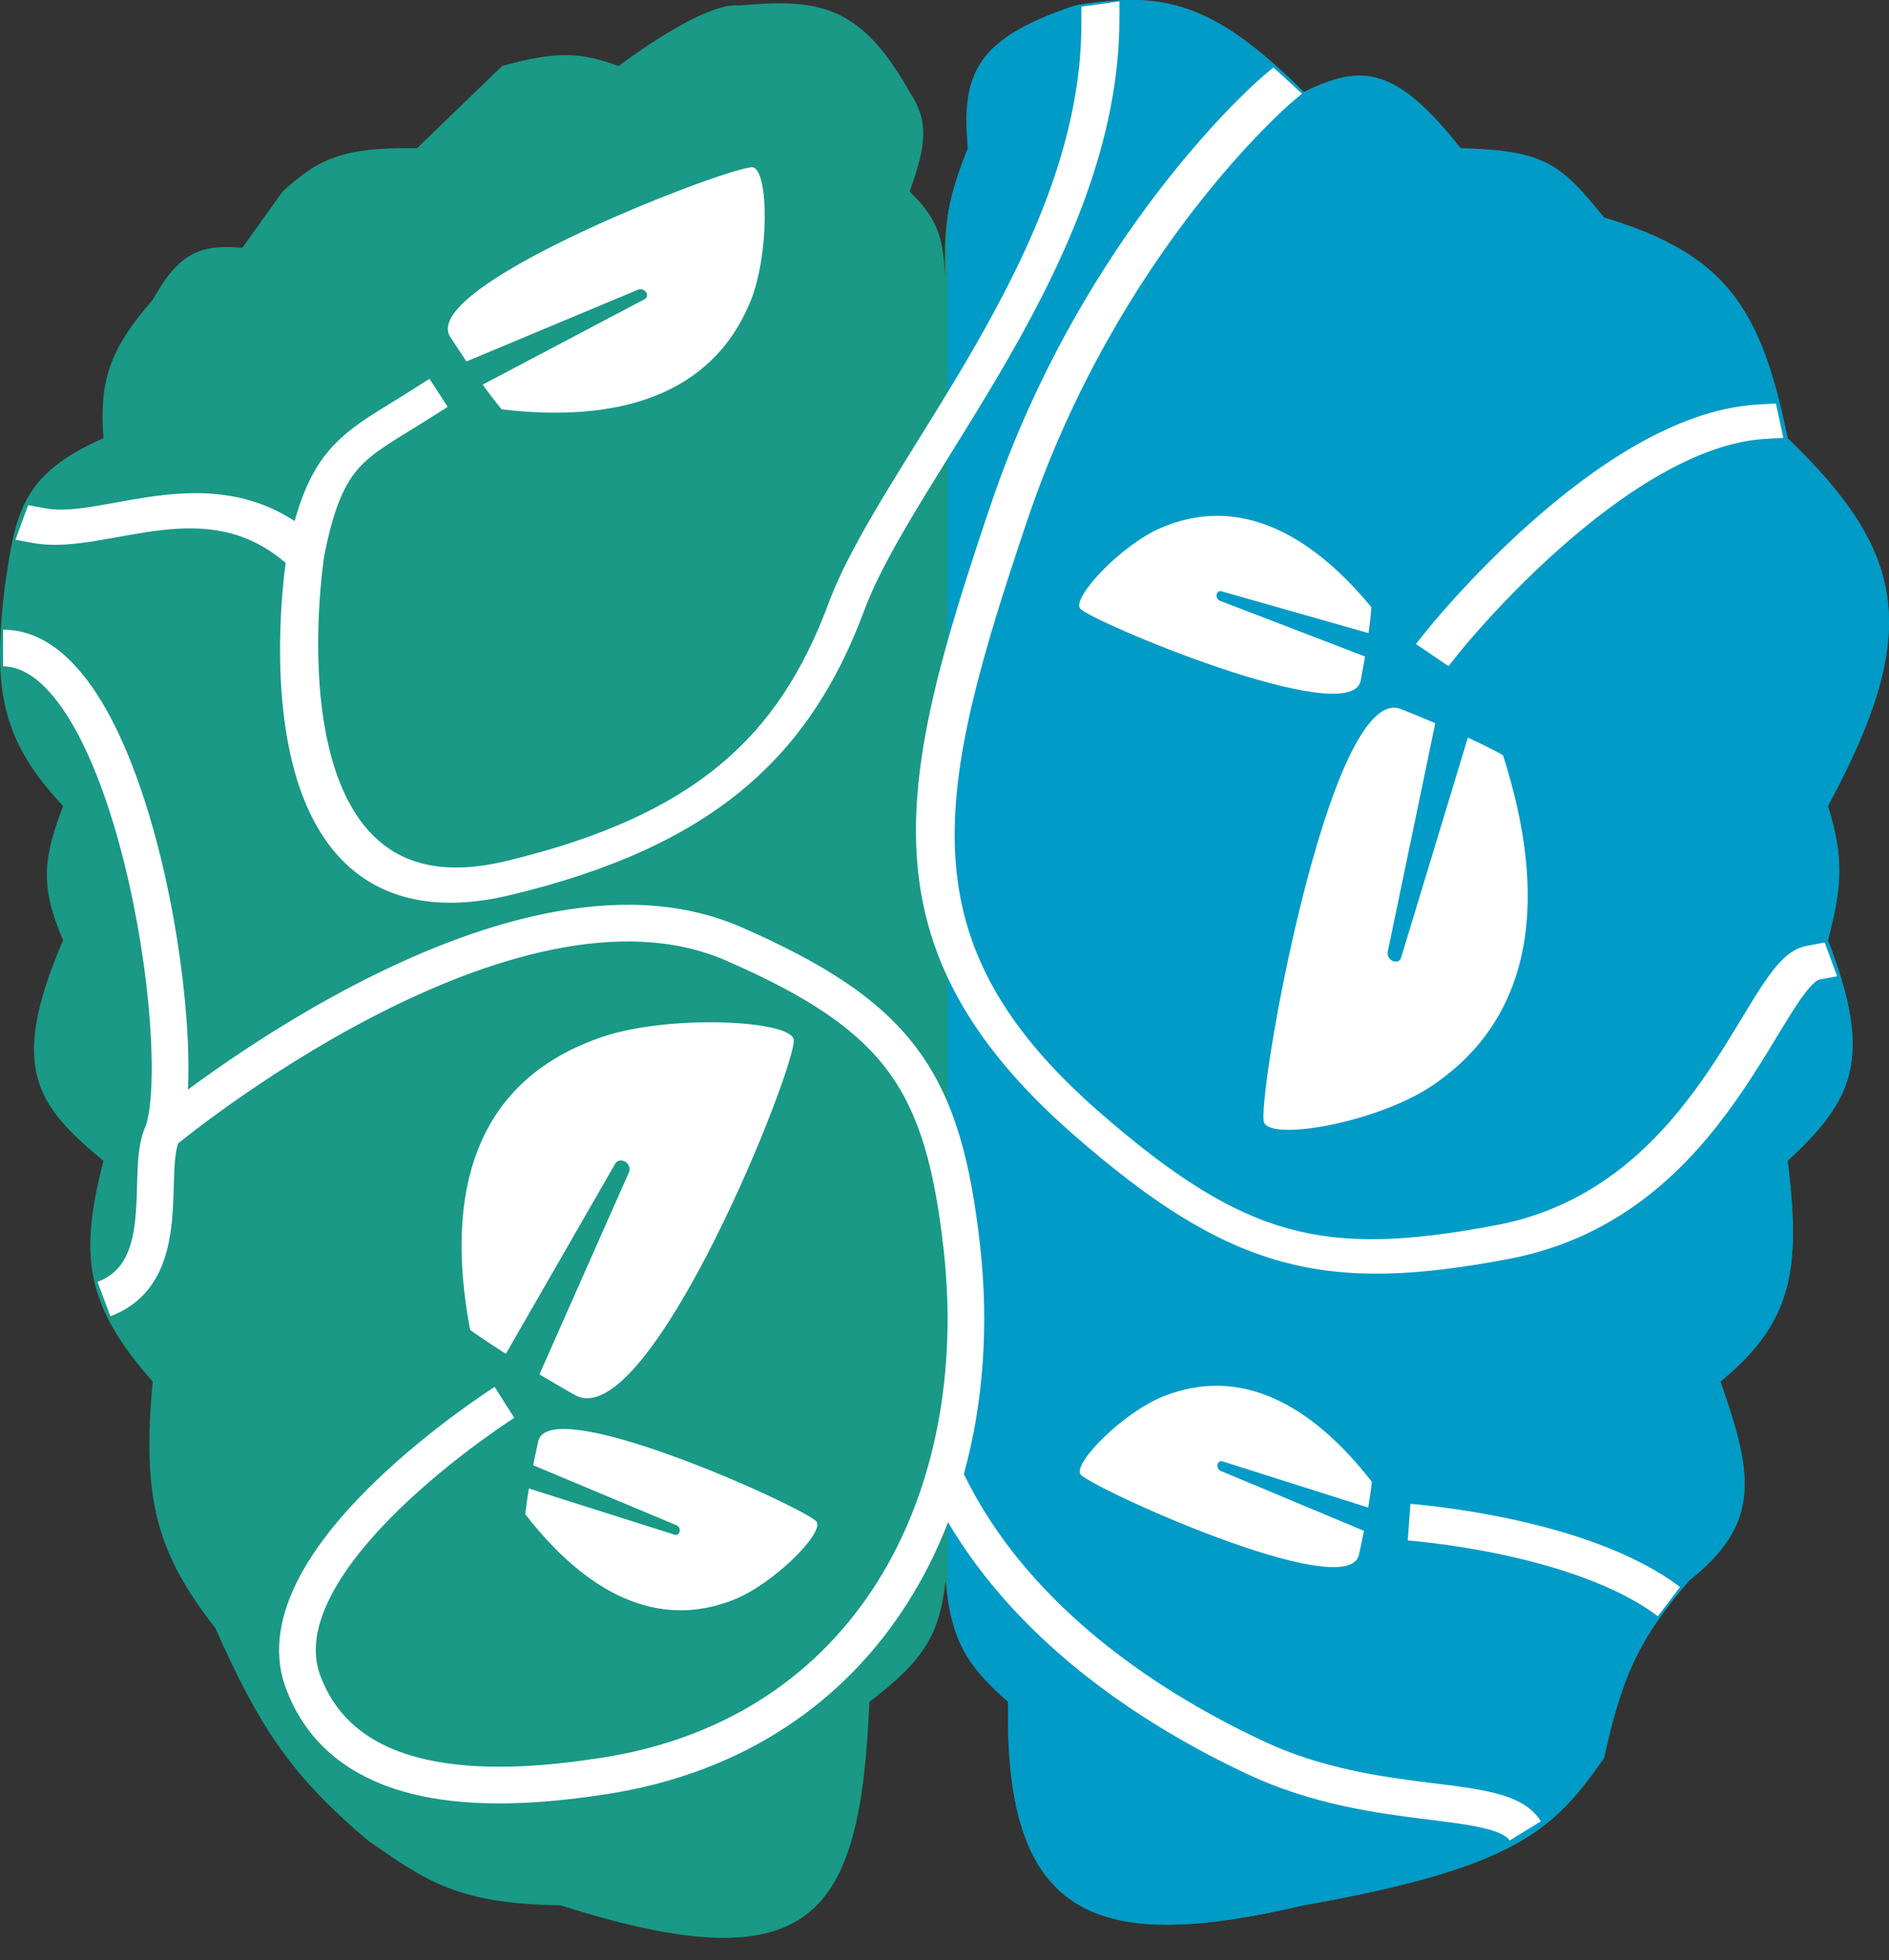 <svg width="53" height="55" viewBox="0 0 53 55" fill="none" xmlns="http://www.w3.org/2000/svg">
<rect x="0" y="0" width="53" height="55" fill="#333333" stroke="none"/>
<path d="M25.523 5.374C26.421 6.24 26.442 6.805 26.529 7.803C26.453 6.314 26.611 5.521 27.157 4.16C26.969 2.054 27.39 1.081 30.173 0.153C32.617 -0.255 34.009 0.027 36.583 2.582C38.226 1.775 39.177 1.88 40.981 4.16C43.351 4.22 43.786 4.601 45.002 6.103C48.415 7.131 49.407 8.622 50.155 12.295C53.538 15.549 53.89 17.781 51.286 22.616C51.749 24.085 51.674 24.91 51.286 26.38C52.59 29.732 51.966 30.887 50.155 32.572C50.554 35.726 50.232 37.141 48.27 38.764C49.181 41.364 49.43 42.735 47.39 44.349C45.92 46.04 45.48 47.169 45.002 49.328C43.6 51.328 42.57 52.399 36.583 53.456C30.928 54.776 28.151 54.011 28.288 47.749C27.117 46.733 26.691 46.015 26.529 44.349C26.37 45.807 25.966 46.564 24.392 47.749C24.137 53.727 22.875 55.739 15.721 53.456C12.88 53.423 11.97 52.788 10.383 51.68L10.317 51.635C8.24 49.873 7.316 48.557 6.044 45.685C4.387 43.557 3.979 42.054 4.285 38.764C2.358 36.584 2.232 35.197 2.902 32.572C1.008 31.001 0.233 29.952 1.771 26.38C1.089 24.816 1.242 24.012 1.771 22.616C0.021 20.749 -0.21 19.331 0.138 16.423C0.442 14.451 0.557 13.32 2.902 12.295C2.795 10.722 3.022 9.864 4.285 8.41C5.01 7.122 5.575 6.843 6.798 6.953L7.929 5.374C8.874 4.52 9.509 4.116 11.699 4.16L14.087 1.853C15.633 1.419 16.316 1.471 17.355 1.853C17.355 1.853 19.742 0.032 20.748 0.153C22.98 -0.045 24.14 0.13 25.523 2.582C26.068 3.409 25.994 4.056 25.523 5.374Z" fill="#199986"/>
<path d="M36.582 2.582C34.008 0.027 32.616 -0.255 30.173 0.153C27.39 1.081 26.969 2.054 27.157 4.16C26.858 4.907 26.677 5.484 26.586 6.098V44.815C26.783 46.159 27.232 46.834 28.288 47.749C28.151 54.011 30.928 54.776 36.582 53.456C42.569 52.398 43.6 51.328 45.003 49.328C45.48 47.169 45.92 46.039 47.391 44.349C49.43 42.735 49.18 41.364 48.27 38.764C50.232 37.141 50.554 35.726 50.155 32.572C51.966 30.887 52.59 29.732 51.286 26.379C51.674 24.91 51.749 24.085 51.286 22.616C53.89 17.781 53.537 15.549 50.155 12.295C49.407 8.623 48.415 7.132 45.003 6.103C43.787 4.601 43.351 4.22 40.981 4.16C39.177 1.88 38.226 1.775 36.582 2.582Z" fill="#009BC7"/>
<path d="M0.086 18.696C0.699 18.696 1.346 19.179 1.979 20.231C2.593 21.255 3.102 22.673 3.482 24.197C3.861 25.716 4.106 27.309 4.206 28.666C4.256 29.344 4.269 29.957 4.247 30.467C4.225 30.973 4.168 31.348 4.094 31.581C3.922 31.939 3.881 32.392 3.862 32.782C3.84 33.249 3.845 33.679 3.802 34.142C3.716 35.049 3.47 35.691 2.735 35.967L2.916 36.448L3.097 36.931C4.42 36.434 4.732 35.232 4.826 34.238C4.872 33.751 4.872 33.217 4.891 32.832C4.908 32.463 4.946 32.225 5 32.08C5.003 32.078 5.006 32.075 5.01 32.072C5.08 32.016 5.184 31.932 5.319 31.827C5.59 31.617 5.987 31.318 6.481 30.968C7.473 30.266 8.857 29.36 10.434 28.541C12.012 27.721 13.766 26.996 15.499 26.643C17.233 26.289 18.909 26.315 20.364 26.948C22.684 27.958 24.058 28.887 24.93 30.073C25.8 31.259 26.219 32.768 26.476 35.058C26.862 38.502 26.233 41.801 24.629 44.365C23.032 46.918 20.45 48.771 16.854 49.323C15.476 49.535 13.752 49.702 12.236 49.424C10.734 49.148 9.523 48.457 8.986 47.011C8.736 46.337 8.867 45.575 9.301 44.746C9.734 43.918 10.438 43.09 11.206 42.343C11.97 41.6 12.778 40.958 13.396 40.501C13.705 40.273 13.964 40.092 14.146 39.969C14.238 39.907 14.309 39.86 14.357 39.828C14.382 39.812 14.4 39.801 14.412 39.793C14.418 39.789 14.423 39.787 14.426 39.785C14.427 39.784 14.428 39.784 14.429 39.783V39.782L13.878 38.913L13.877 38.914C13.876 38.915 13.874 38.916 13.872 38.917C13.868 38.919 13.863 38.923 13.855 38.928C13.841 38.937 13.821 38.95 13.795 38.967C13.742 39.001 13.665 39.052 13.569 39.117C13.377 39.247 13.106 39.437 12.785 39.674C12.144 40.148 11.298 40.819 10.489 41.605C9.685 42.386 8.895 43.303 8.39 44.269C7.884 45.234 7.63 46.315 8.021 47.369C8.731 49.28 10.344 50.124 12.05 50.437C13.742 50.747 15.609 50.556 17.009 50.341C20.901 49.743 23.746 47.718 25.502 44.911C25.935 44.22 26.3 43.483 26.6 42.71C28.564 46.04 31.912 48.335 35.03 49.792C36.822 50.629 38.61 50.869 39.983 51.041C40.685 51.129 41.247 51.196 41.681 51.306C42.13 51.419 42.297 51.544 42.356 51.64L43.232 51.102C42.948 50.64 42.427 50.431 41.933 50.307C41.422 50.178 40.782 50.103 40.11 50.02C38.738 49.848 37.095 49.622 35.465 48.86C32.171 47.321 28.755 44.877 27.043 41.36C27.597 39.355 27.747 37.166 27.498 34.943C27.235 32.603 26.793 30.872 25.76 29.464C24.727 28.057 23.151 27.039 20.775 26.005C19.061 25.259 17.153 25.255 15.294 25.634C13.434 26.013 11.586 26.782 9.959 27.628C8.329 28.475 6.904 29.408 5.887 30.128C5.661 30.288 5.455 30.437 5.271 30.573C5.272 30.553 5.274 30.532 5.275 30.512C5.3 29.952 5.285 29.298 5.232 28.591C5.128 27.177 4.875 25.525 4.481 23.948C4.089 22.378 3.55 20.849 2.86 19.701C2.188 18.582 1.274 17.667 0.086 17.667V18.696ZM39.498 43.222H39.501C39.503 43.222 39.506 43.222 39.51 43.223C39.518 43.223 39.53 43.224 39.547 43.226C39.581 43.228 39.632 43.234 39.698 43.24C39.83 43.253 40.022 43.273 40.261 43.303C40.739 43.363 41.403 43.462 42.141 43.619C43.637 43.938 45.366 44.477 46.515 45.349L47.137 44.528C45.799 43.513 43.881 42.938 42.355 42.613C41.581 42.449 40.888 42.345 40.389 42.282C40.139 42.251 39.937 42.228 39.796 42.215C39.726 42.208 39.67 42.203 39.632 42.2C39.613 42.199 39.599 42.197 39.589 42.196H39.573L39.572 42.195L39.498 43.222ZM35.359 2.205L35.36 2.206L35.358 2.207C35.358 2.208 35.356 2.209 35.355 2.21C35.352 2.212 35.348 2.216 35.343 2.221C35.332 2.23 35.317 2.243 35.298 2.26C35.259 2.294 35.203 2.346 35.131 2.413C34.988 2.547 34.781 2.746 34.527 3.008C34.019 3.531 33.317 4.306 32.535 5.322C30.971 7.354 29.082 10.351 27.778 14.218C26.497 18.02 25.567 21.107 25.714 23.89C25.864 26.725 27.128 29.219 30.112 31.83C32.274 33.721 34.043 34.869 35.953 35.394C37.861 35.918 39.827 35.798 42.338 35.321C45.498 34.721 47.414 32.712 48.694 30.896C49.331 29.994 49.837 29.099 50.237 28.464C50.443 28.137 50.618 27.882 50.774 27.706C50.943 27.516 51.03 27.489 51.03 27.488L51.544 27.392L51.196 26.444L50.683 26.541C50.337 26.606 50.08 26.838 49.89 27.052C49.685 27.282 49.48 27.583 49.272 27.914C48.842 28.595 48.375 29.431 47.753 30.314C46.516 32.068 44.77 33.846 41.986 34.374C39.524 34.841 37.778 34.919 36.151 34.472C34.526 34.025 32.935 33.03 30.824 31.184C28.042 28.749 26.935 26.51 26.8 23.965C26.662 21.368 27.532 18.428 28.823 14.598C30.093 10.832 31.934 7.911 33.457 5.934C34.218 4.945 34.9 4.194 35.389 3.69C35.633 3.439 35.829 3.249 35.963 3.124C36.03 3.061 36.081 3.014 36.115 2.983C36.132 2.968 36.145 2.957 36.153 2.95C36.157 2.947 36.16 2.944 36.162 2.942L36.164 2.94L36.53 2.626L35.726 1.891L35.359 2.205ZM30.34 0.187V0.676C30.34 3.85 28.975 6.883 27.391 9.65C26.596 11.039 25.764 12.329 25.018 13.553C24.281 14.76 23.628 15.902 23.245 16.932C22.543 18.819 21.602 20.292 20.209 21.452C18.811 22.616 16.905 23.51 14.204 24.158C12.498 24.568 11.384 24.248 10.626 23.589C9.841 22.907 9.388 21.818 9.15 20.61C8.914 19.411 8.901 18.147 8.949 17.176C8.973 16.692 9.011 16.283 9.044 15.998C9.06 15.856 9.075 15.744 9.086 15.669C9.091 15.631 9.096 15.602 9.099 15.583C9.1 15.574 9.102 15.567 9.103 15.562C9.381 14.169 9.699 13.531 10.095 13.102C10.298 12.881 10.544 12.691 10.873 12.475C11.228 12.241 11.579 12.039 12.09 11.714L12.56 11.416L12.05 10.628L11.58 10.927C11.148 11.202 10.691 11.472 10.347 11.698C9.977 11.941 9.632 12.2 9.327 12.53C8.851 13.048 8.525 13.689 8.267 14.621C7.061 13.83 5.786 13.759 4.609 13.888C3.935 13.961 3.25 14.107 2.702 14.197C2.123 14.293 1.665 14.333 1.293 14.266L0.789 14.174L0.434 15.145L0.938 15.236C1.508 15.34 2.135 15.267 2.73 15.169C3.358 15.066 3.94 14.938 4.574 14.869C5.727 14.744 6.903 14.834 8.015 15.795C8.006 15.864 7.993 15.948 7.982 16.044C7.948 16.346 7.906 16.774 7.881 17.28C7.831 18.291 7.842 19.633 8.097 20.926C8.349 22.211 8.854 23.503 9.834 24.355C10.84 25.23 12.301 25.598 14.32 25.113C17.139 24.437 19.251 23.475 20.854 22.141C22.46 20.802 23.503 19.133 24.251 17.121C24.593 16.201 25.194 15.14 25.93 13.934C26.655 12.744 27.515 11.409 28.319 10.004C29.934 7.184 31.408 3.955 31.408 0.525V0.037L30.34 0.187ZM49.294 11.352C48.124 11.424 46.961 11.883 45.898 12.491C44.829 13.103 43.82 13.889 42.955 14.656C42.089 15.425 41.356 16.184 40.842 16.75C40.584 17.033 40.38 17.269 40.24 17.435C40.17 17.517 40.117 17.583 40.08 17.628C40.062 17.65 40.048 17.668 40.038 17.68C40.033 17.686 40.029 17.69 40.026 17.693C40.025 17.695 40.024 17.696 40.023 17.697L40.023 17.698L40.478 18.01L40.022 17.698L39.727 18.069L40.641 18.691L40.935 18.32C40.936 18.32 40.937 18.319 40.938 18.317L40.986 18.259C41.021 18.217 41.072 18.154 41.139 18.075C41.273 17.916 41.471 17.687 41.721 17.412C42.222 16.861 42.932 16.125 43.77 15.382C44.609 14.638 45.568 13.895 46.565 13.325C47.568 12.751 48.571 12.374 49.502 12.317L50.035 12.285L49.827 11.32L49.294 11.352Z" fill="white"/>
<path d="M22.915 42.701C22.716 42.368 15.42 39.031 15.102 40.438C15.046 40.685 14.999 40.91 14.959 41.111L18.984 42.797C19.042 42.821 19.079 42.891 19.071 42.959C19.062 43.035 18.999 43.082 18.934 43.062L14.84 41.764C14.759 42.25 14.739 42.482 14.738 42.487C16.429 44.666 18.424 45.75 20.595 44.881C21.709 44.434 23.105 43.031 22.915 42.701ZM38.489 41.575C36.799 39.397 34.803 38.312 32.633 39.182C31.518 39.628 30.123 41.032 30.312 41.361C30.506 41.693 37.806 45.032 38.127 43.626C38.183 43.378 38.229 43.153 38.27 42.952L34.243 41.267C34.185 41.242 34.149 41.172 34.157 41.103C34.167 41.027 34.23 40.98 34.296 41.001L38.388 42.299C38.468 41.816 38.489 41.584 38.489 41.575ZM22.265 29.145C22.074 28.612 18.754 28.475 16.933 29.082C13.385 30.265 12.44 33.355 13.19 37.312C13.201 37.321 13.508 37.551 14.193 37.985L17.26 32.653C17.317 32.554 17.45 32.531 17.555 32.603C17.65 32.669 17.69 32.791 17.648 32.888L15.135 38.562C15.428 38.736 15.757 38.93 16.126 39.139C18.222 40.326 22.453 29.68 22.265 29.145ZM39.31 19.895C37.289 19.096 35.221 30.987 35.469 31.502C35.718 32.016 38.651 31.48 40.155 30.479C43.085 28.528 43.437 25.134 42.169 21.188C42.162 21.184 41.858 21.008 41.185 20.695L39.31 26.872C39.28 26.972 39.168 27.011 39.065 26.957C38.972 26.909 38.916 26.802 38.935 26.71L40.27 20.291C39.986 20.17 39.667 20.037 39.31 19.895ZM38.477 17.037C36.724 14.91 34.696 13.886 32.553 14.819C31.452 15.299 30.099 16.743 30.298 17.066C30.506 17.393 37.897 20.512 38.176 19.099C38.225 18.849 38.264 18.622 38.299 18.42L34.226 16.855C34.167 16.832 34.128 16.764 34.134 16.695C34.141 16.618 34.202 16.57 34.269 16.589L38.398 17.764C38.466 17.27 38.477 17.037 38.477 17.037ZM21.129 4.696C20.688 4.581 11.702 7.999 12.633 9.453C12.797 9.709 12.95 9.937 13.087 10.141L17.906 8.126C17.976 8.097 18.067 8.124 18.118 8.188C18.176 8.261 18.162 8.354 18.089 8.393L13.542 10.792C13.892 11.275 14.076 11.485 14.076 11.485C17.353 11.875 19.953 11.085 21.036 8.505C21.592 7.18 21.569 4.811 21.129 4.696Z" fill="white"/>
</svg>
